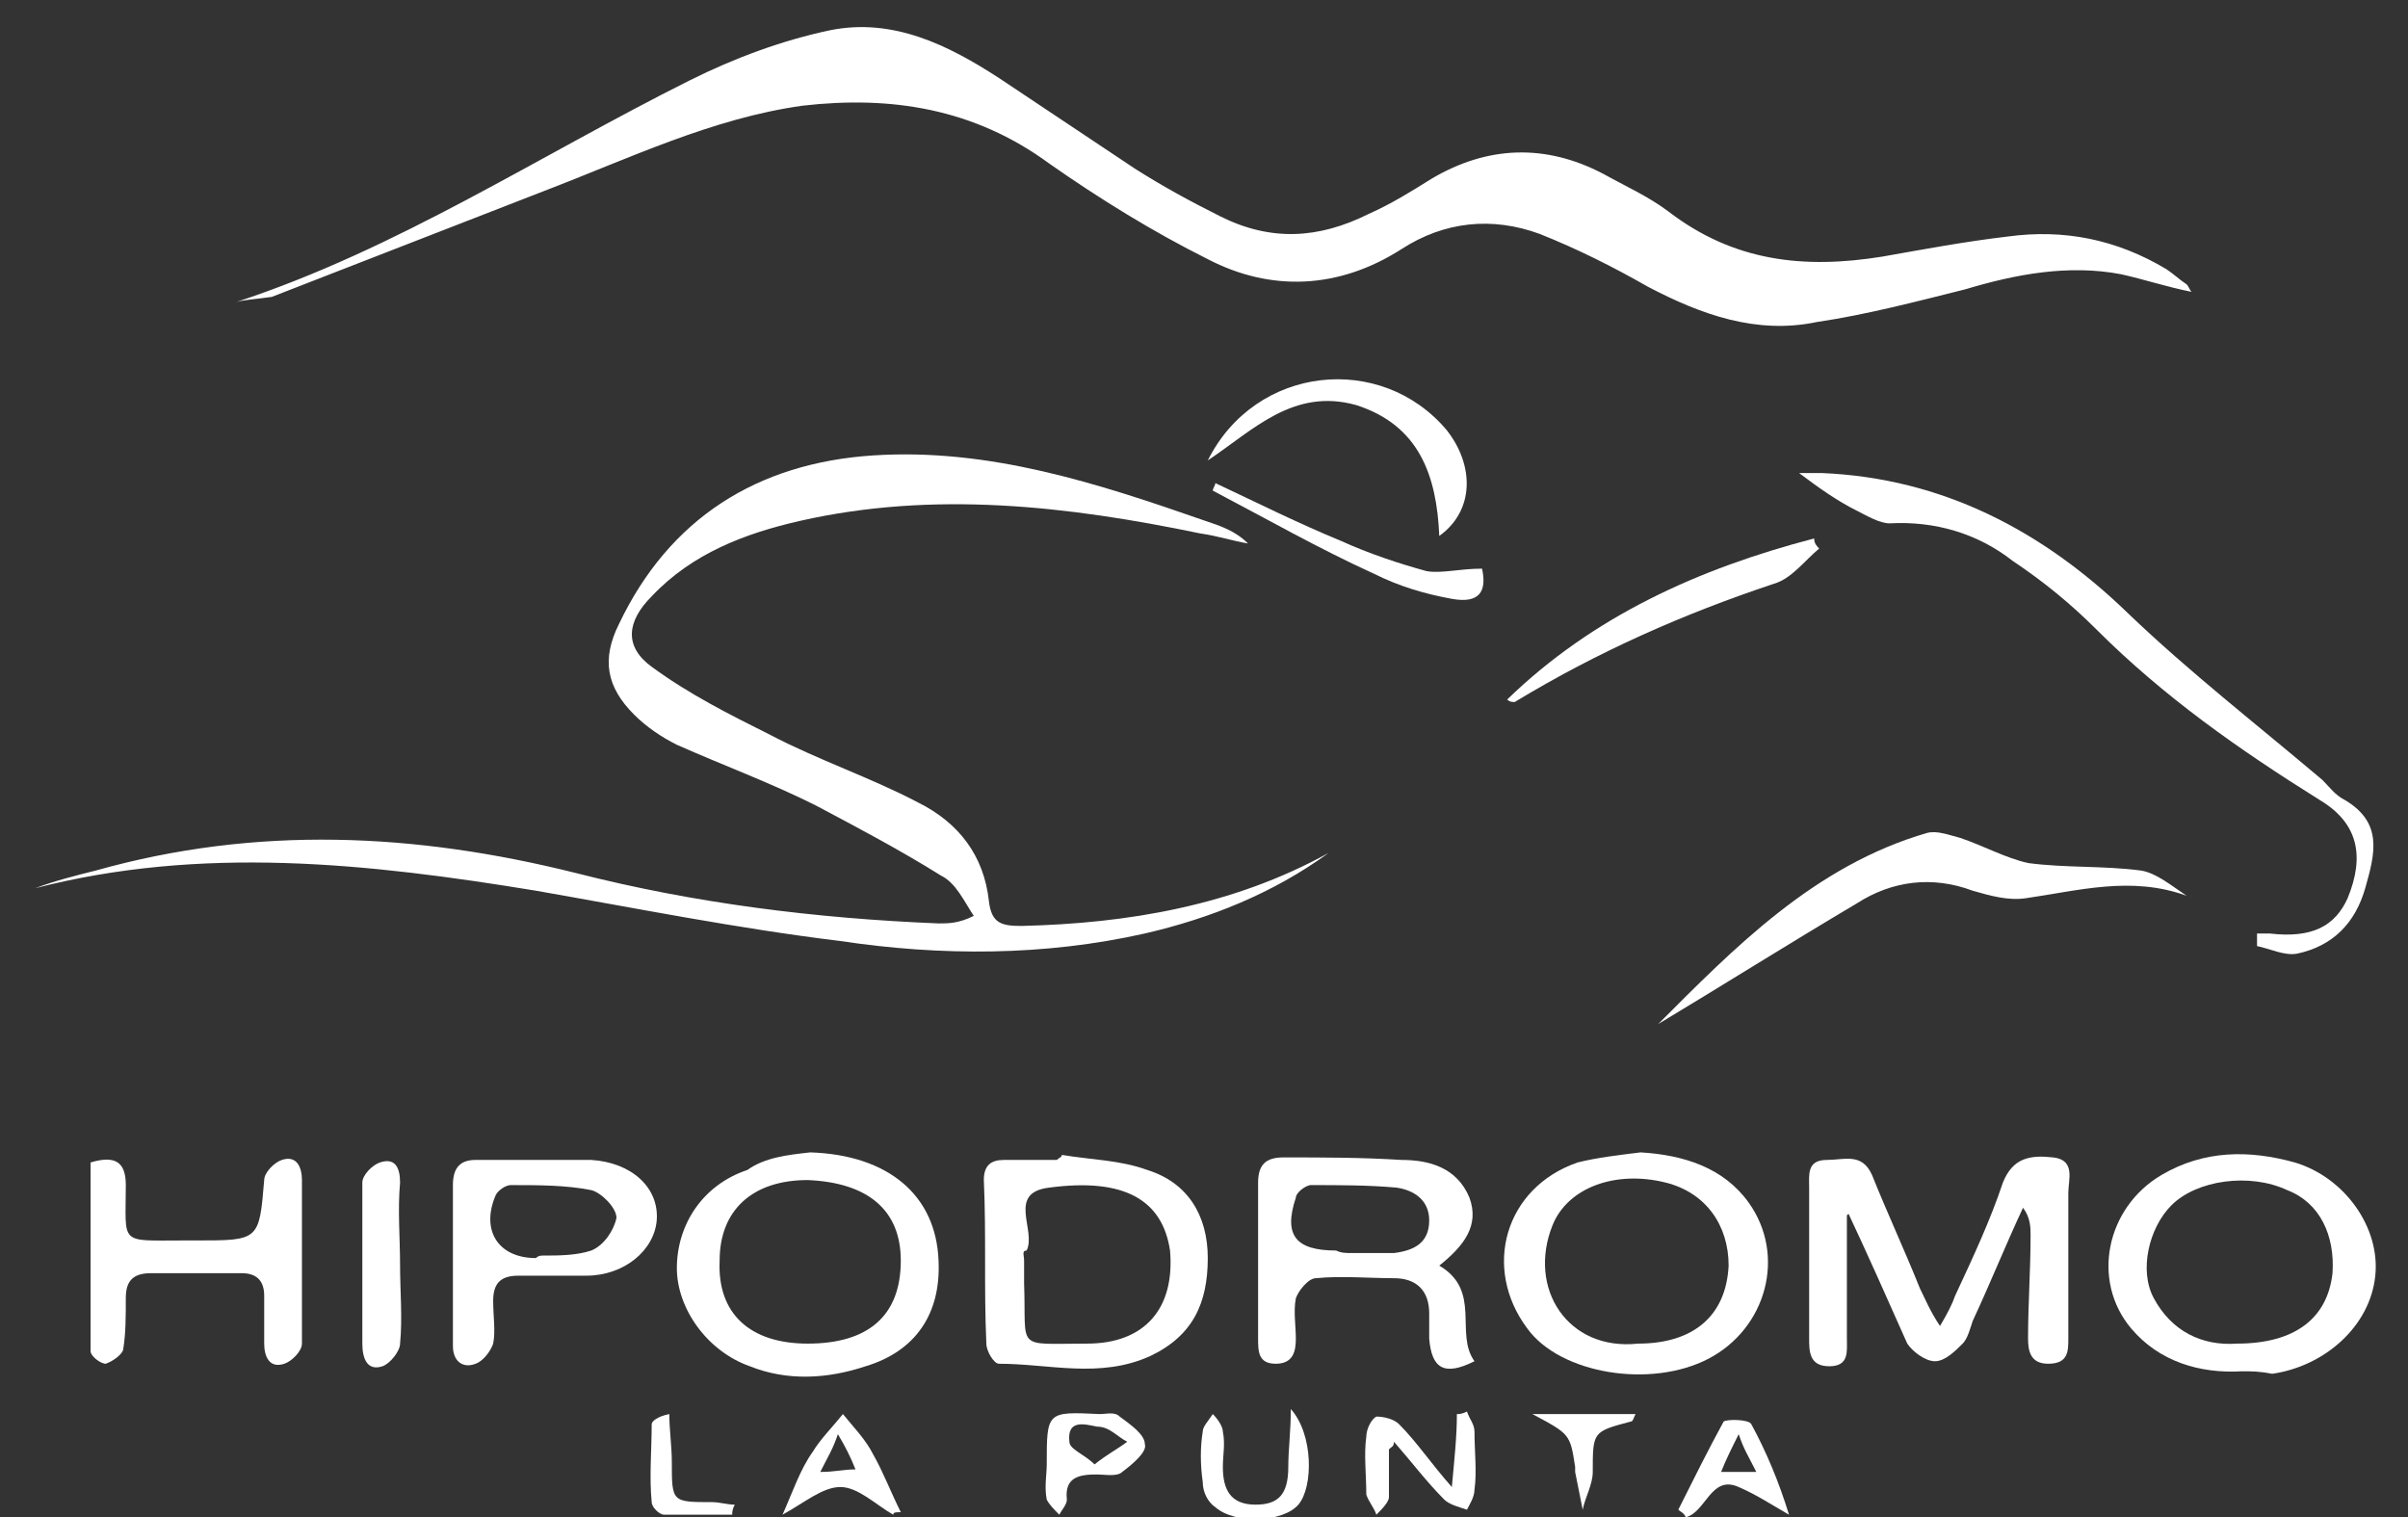 <?xml version="1.0" encoding="utf-8"?>
<!-- Generator: Adobe Illustrator 25.2.1, SVG Export Plug-In . SVG Version: 6.00 Build 0)  -->
<svg version="1.1" id="Capa_1" xmlns="http://www.w3.org/2000/svg" xmlns:xlink="http://www.w3.org/1999/xlink" x="0px" y="0px"
	 viewBox="0 0 95.7 60.3" style="enable-background:new 0 0 95.7 60.3;" xml:space="preserve">
<rect x="0" y="0" width="95.7" height="60.3" fill="#333333" stroke="none"/>
<style type="text/css">
	.st0{fill:#FFFFFF;}
</style>
<g>
	<path class="st0" d="M9.4,12c6.4-2.1,12-5.8,18-8.8c1.8-0.9,3.7-1.6,5.6-2c2.5-0.5,4.7,0.6,6.7,1.9c1.8,1.2,3.6,2.4,5.4,3.6
		c1.1,0.7,2.2,1.3,3.4,1.9c2,1,3.9,0.9,5.9-0.1c0.9-0.4,1.7-0.9,2.5-1.4c2.2-1.3,4.5-1.4,6.8-0.2c0.9,0.5,1.8,0.9,2.6,1.5
		c2.6,2,5.4,2.3,8.5,1.8c1.7-0.3,3.3-0.6,5-0.8c2.2-0.3,4.3,0.1,6.3,1.3c0.3,0.2,0.5,0.4,0.8,0.6c0.1,0.1,0.1,0.2,0.2,0.3
		c-1-0.2-1.9-0.5-2.8-0.7c-2.1-0.4-4.2,0-6.2,0.6c-2,0.5-3.9,1-5.9,1.3c-2.4,0.5-4.6-0.3-6.7-1.4c-1.4-0.8-2.8-1.5-4.3-2.1
		c-1.9-0.7-3.8-0.5-5.5,0.6c-2.5,1.6-5.2,1.7-7.7,0.4c-2.2-1.1-4.3-2.4-6.3-3.8c-3-2.2-6.3-2.7-9.8-2.3c-3.6,0.5-6.9,2.1-10.3,3.4
		c-3.6,1.4-7.2,2.8-10.8,4.2C10.1,11.9,9.8,11.9,9.4,12z"/>
	<path class="st0" d="M52.8,33.9c-2.2,1.6-4.7,2.6-7.3,3.2c-4,0.9-8.1,0.9-12.1,0.3c-4.1-0.5-8.1-1.3-12.1-2
		C14.6,34.3,8,33.6,1.4,35.3C2.2,35,3,34.8,3.8,34.6c6.4-1.8,12.7-1.5,19.1,0.1c4.7,1.2,9.5,1.8,14.4,2c0.4,0,0.8,0,1.4-0.3
		c-0.4-0.6-0.7-1.3-1.3-1.6c-1.6-1-3.3-1.9-5-2.8c-1.8-0.9-3.7-1.6-5.5-2.4c-0.6-0.3-1.2-0.7-1.7-1.2c-1.1-1.1-1.3-2.2-0.6-3.6
		c2-4.2,5.5-6.4,10.1-6.7c4.6-0.3,8.9,1.1,13.2,2.6c0.6,0.2,1.2,0.4,1.7,0.9c-0.6-0.1-1.2-0.3-1.9-0.4c-5.3-1.1-10.6-1.7-15.9-0.5
		c-2.2,0.5-4.3,1.3-5.9,3c-1,1-1.1,2,0,2.8c1.5,1.1,3.1,1.9,4.7,2.7c1.9,1,4,1.7,5.9,2.7c1.6,0.8,2.6,2.1,2.8,3.9
		c0.1,0.9,0.5,1,1.3,1C44.8,36.7,49,36,52.8,33.9z"/>
	<path class="st0" d="M73.4,48.3c0,1.6,0,3.3,0,4.9c0,0.5,0.1,1.1-0.7,1.1c-0.8,0-0.8-0.6-0.8-1.1c0-2,0-4,0-6
		c0-0.5-0.1-1.1,0.7-1.1c0.7,0,1.4-0.3,1.8,0.6c0.6,1.5,1.3,3,1.9,4.5c0.2,0.4,0.4,0.9,0.8,1.5c0.3-0.5,0.5-0.9,0.6-1.2
		c0.7-1.5,1.4-3,1.9-4.5c0.4-1,1.1-1.1,2-1c0.9,0.1,0.6,0.9,0.6,1.4c0,1.9,0,3.8,0,5.8c0,0.5,0,1-0.8,1c-0.7,0-0.8-0.5-0.8-1
		c0-1.4,0.1-2.7,0.1-4.1c0-0.3,0-0.7-0.3-1.1c-0.7,1.5-1.3,3-2,4.5c-0.1,0.3-0.2,0.7-0.4,0.9c-0.3,0.3-0.7,0.7-1.1,0.7
		c-0.4,0-0.9-0.4-1.1-0.7c-0.8-1.8-1.6-3.6-2.4-5.3C73.6,48.2,73.5,48.2,73.4,48.3z"/>
	<path class="st0" d="M89.7,37.1c0.2,0,0.3,0,0.5,0c1.7,0.2,2.6-0.3,3.1-1.4c0.7-1.7,0.4-3-1.1-3.9c-3.2-2-6.2-4.1-8.9-6.8
		c-1-1-2.1-1.9-3.3-2.7c-1.4-1.1-3.1-1.6-4.9-1.5c-0.4,0-0.9-0.3-1.3-0.5c-0.8-0.4-1.5-0.9-2.3-1.5c0.3,0,0.6,0,0.9,0
		c4.8,0.2,8.8,2.3,12.2,5.6c2.4,2.3,5.1,4.4,7.7,6.6c0.3,0.3,0.5,0.6,0.9,0.8c1.5,0.9,1.2,2.1,0.8,3.5c-0.4,1.4-1.3,2.3-2.7,2.6
		c-0.5,0.1-1.1-0.2-1.6-0.3C89.7,37.3,89.7,37.2,89.7,37.1z"/>
	<path class="st0" d="M89.1,54.5c-1.7,0.1-3.3-0.4-4.4-1.7c-1.6-1.9-1-4.8,1.2-6.1c1.7-1,3.5-1,5.3-0.5c2,0.6,3.4,2.6,3.2,4.5
		c-0.2,2-2,3.6-4.1,3.9C89.8,54.5,89.5,54.5,89.1,54.5z M88.9,53.4c2.3,0,3.6-1,3.8-2.8c0.1-1.5-0.5-2.8-1.8-3.3
		c-1.5-0.7-3.6-0.4-4.6,0.6c-0.9,0.9-1.3,2.6-0.7,3.7C86.3,52.9,87.5,53.5,88.9,53.4z"/>
	<path class="st0" d="M65.2,45.8c1.7,0.1,3.3,0.6,4.3,2c1.5,2.1,0.7,5-1.6,6.2c-2.3,1.2-5.9,0.6-7.2-1.2c-1.8-2.4-0.9-5.6,2-6.6
		C63.5,46,64.4,45.9,65.2,45.8z M65.1,53.4c2.2,0,3.5-1.1,3.6-3.1c0-1.6-0.9-2.9-2.5-3.3c-2-0.5-3.9,0.2-4.5,1.7
		C60.7,51.2,62.3,53.7,65.1,53.4z"/>
	<path class="st0" d="M57.2,50.3c1.7,1,0.6,2.7,1.4,3.8c-1.2,0.6-1.7,0.3-1.8-0.9c0-0.3,0-0.6,0-1c0-0.9-0.5-1.4-1.4-1.4
		c-1,0-2.1-0.1-3.1,0c-0.3,0-0.7,0.5-0.8,0.8c-0.1,0.5,0,1.1,0,1.6c0,0.5-0.1,1-0.8,1c-0.7,0-0.7-0.5-0.7-1c0-2.1,0-4.1,0-6.2
		c0-0.7,0.3-1,1-1c1.6,0,3.1,0,4.7,0.1c1.1,0,2.2,0.3,2.7,1.5C58.8,48.7,58.2,49.5,57.2,50.3z M53.7,49.8
		C53.7,49.7,53.7,49.7,53.7,49.8c0.6,0,1.1,0,1.7,0c0.8-0.1,1.4-0.4,1.4-1.3c0-0.8-0.6-1.2-1.3-1.3c-1.1-0.1-2.3-0.1-3.4-0.1
		c-0.2,0-0.6,0.3-0.6,0.5c-0.5,1.5,0,2.1,1.6,2.1C53.3,49.8,53.5,49.8,53.7,49.8z"/>
	<path class="st0" d="M32.2,45.8c3.1,0.1,5,1.7,5.1,4.3c0.1,2.1-0.9,3.6-2.9,4.2c-1.5,0.5-3.1,0.6-4.6,0c-1.7-0.6-2.9-2.3-2.9-3.9
		c0-1.7,1-3.3,2.8-3.9C30.4,46,31.3,45.9,32.2,45.8z M32.1,53.4c2.4,0,3.7-1.1,3.7-3.3c0-2-1.3-3.1-3.7-3.2c-2.2,0-3.5,1.2-3.5,3.2
		C28.5,52.2,29.8,53.4,32.1,53.4z"/>
	<path class="st0" d="M42.2,45.9c1.2,0.2,2.3,0.2,3.4,0.6C47.2,47,48,48.3,48,50c0,1.8-0.6,3.1-2.3,3.9c-2,0.9-4,0.3-6,0.3
		c-0.2,0-0.5-0.5-0.5-0.8c-0.1-2.2,0-4.3-0.1-6.5c0-0.6,0.3-0.8,0.8-0.8c0.7,0,1.4,0,2.1,0C42.1,46,42.2,46,42.2,45.9z M40.7,50.1
		c0,0.3,0,0.6,0,0.9c0.1,2.7-0.4,2.4,2.5,2.4c2.3,0,3.5-1.4,3.3-3.7c-0.3-2-1.8-2.9-4.8-2.5c-1.7,0.2-0.5,1.7-0.9,2.5
		C40.6,49.7,40.7,49.9,40.7,50.1z"/>
	<path class="st0" d="M3.6,46.2c1-0.3,1.4,0,1.4,0.9c0,2.4-0.3,2.2,2.3,2.2c0.2,0,0.4,0,0.5,0c2.5,0,2.5,0,2.7-2.4
		c0-0.3,0.4-0.7,0.7-0.8c0.6-0.2,0.8,0.3,0.8,0.8c0,2.2,0,4.3,0,6.5c0,0.3-0.4,0.7-0.7,0.8c-0.6,0.2-0.8-0.3-0.8-0.8
		c0-0.6,0-1.3,0-1.9c0-0.6-0.3-0.9-0.9-0.9c-1.2,0-2.4,0-3.6,0c-0.8,0-1,0.4-1,1c0,0.7,0,1.4-0.1,2c0,0.2-0.4,0.5-0.7,0.6
		c-0.2,0-0.6-0.3-0.6-0.5C3.6,51.3,3.6,48.7,3.6,46.2z"/>
	<path class="st0" d="M18,50.2c0-1,0-2.1,0-3.1c0-0.7,0.3-1,0.9-1c1.5,0,3.1,0,4.6,0c1.6,0.1,2.7,1.1,2.6,2.4
		c-0.1,1.2-1.3,2.2-2.8,2.2c-0.9,0-1.8,0-2.7,0c-0.7,0-1,0.3-1,1c0,0.6,0.1,1.2,0,1.7c-0.1,0.3-0.4,0.7-0.7,0.8
		c-0.5,0.2-0.9-0.1-0.9-0.7C18,52.4,18,51.3,18,50.2z M21.6,49.9C21.7,50,21.7,50,21.6,49.9c0.6,0,1.3,0,1.9-0.2
		c0.5-0.2,0.9-0.8,1-1.3c0-0.4-0.6-1-1-1.1c-1-0.2-2.1-0.2-3.2-0.2c-0.2,0-0.5,0.2-0.6,0.4c-0.6,1.4,0.1,2.5,1.6,2.5
		C21.4,49.9,21.5,49.9,21.6,49.9z"/>
	<path class="st0" d="M65.9,40.7c3-3,6.2-6.3,10.7-7.6c0.4-0.1,0.9,0.1,1.3,0.2c0.9,0.3,1.8,0.8,2.7,1c1.5,0.2,3,0.1,4.5,0.3
		c0.6,0.1,1.2,0.6,1.8,1c-2.2-0.8-4.3-0.2-6.4,0.1c-0.7,0.1-1.4-0.1-2.1-0.3c-1.6-0.6-3.2-0.4-4.6,0.5
		C71.1,37.5,68.4,39.2,65.9,40.7z"/>
	<path class="st0" d="M48,18.3c1.9-3.8,6.9-4.3,9.5-1.2c1.1,1.4,1.1,3.2-0.3,4.2c-0.1-2.4-0.8-4.4-3.3-5.2
		C51.4,15.4,49.8,17.1,48,18.3z"/>
	<path class="st0" d="M72.3,21.8c-0.6,0.5-1.1,1.2-1.8,1.4c-3.6,1.2-7,2.7-10.3,4.7c-0.1,0-0.2,0-0.3-0.1c3.4-3.3,7.6-5.2,12.2-6.4
		C72.1,21.6,72.2,21.7,72.3,21.8z"/>
	<path class="st0" d="M15.9,50.3c0,1,0.1,2.1,0,3.1c0,0.3-0.4,0.8-0.7,0.9c-0.6,0.2-0.8-0.3-0.8-0.9c0-2.1,0-4.3,0-6.4
		c0-0.3,0.4-0.7,0.7-0.8c0.6-0.2,0.8,0.2,0.8,0.8C15.8,48.1,15.9,49.2,15.9,50.3z"/>
	<path class="st0" d="M55.2,57.6c0,0.6,0,1.3,0,1.9c0,0.2-0.3,0.5-0.5,0.7c-0.1-0.3-0.3-0.5-0.4-0.8c0-0.8-0.1-1.6,0-2.3
		c0-0.3,0.2-0.7,0.4-0.8c0.3,0,0.7,0.1,0.9,0.3c0.7,0.7,1.3,1.6,2.1,2.5c0.1-1.1,0.2-2,0.2-2.9c0.1,0,0.2,0,0.4-0.1
		c0.1,0.3,0.3,0.5,0.3,0.8c0,0.8,0.1,1.6,0,2.3c0,0.3-0.2,0.6-0.3,0.8c-0.3-0.1-0.7-0.2-0.9-0.4c-0.7-0.7-1.3-1.5-2-2.3
		C55.4,57.5,55.3,57.5,55.2,57.6z"/>
	<path class="st0" d="M58.9,22.6c0.2,0.9-0.1,1.4-1.2,1.2c-1.1-0.2-2.1-0.5-3.1-1c-2.2-1-4.3-2.2-6.4-3.3c0-0.1,0.1-0.2,0.1-0.3
		c1.7,0.8,3.3,1.6,5,2.3c1.1,0.5,2.3,0.9,3.4,1.2C57.3,22.8,58,22.6,58.9,22.6z"/>
	<path class="st0" d="M51.3,56c0.9,1,0.9,3.1,0.3,3.8c-0.6,0.7-2.5,0.8-3.3,0.1c-0.3-0.2-0.5-0.6-0.5-1c-0.1-0.7-0.1-1.4,0-2
		c0-0.2,0.2-0.4,0.4-0.7c0.2,0.2,0.4,0.5,0.4,0.7c0.1,0.5,0,0.9,0,1.4c0,0.9,0.3,1.5,1.3,1.5c0.9,0,1.3-0.4,1.3-1.5
		C51.2,57.6,51.3,56.9,51.3,56z"/>
	<path class="st0" d="M41.6,58.2c0-2.1,0-2.1,2.1-2c0.3,0,0.6-0.1,0.8,0.1c0.4,0.3,1,0.7,1,1.1c0.1,0.3-0.5,0.8-0.9,1.1
		c-0.2,0.2-0.7,0.1-1,0.1c-0.7,0-1.3,0.1-1.2,1c0,0.2-0.2,0.4-0.3,0.6c-0.2-0.2-0.4-0.4-0.5-0.6C41.5,59.1,41.6,58.6,41.6,58.2z
		 M43.5,58.2c0.5-0.4,0.9-0.6,1.3-0.9c-0.4-0.2-0.7-0.6-1.2-0.6c-0.5-0.1-1.2-0.3-1.1,0.6C42.5,57.6,43.1,57.8,43.5,58.2z"/>
	<path class="st0" d="M35.5,60.2c-0.7-0.4-1.4-1.1-2.1-1.1c-0.7,0-1.4,0.6-2.3,1.1c0.4-0.9,0.7-1.8,1.2-2.5c0.3-0.5,0.8-1,1.2-1.5
		c0.4,0.5,0.9,1,1.2,1.6c0.4,0.7,0.7,1.5,1.1,2.3C35.6,60.1,35.5,60.1,35.5,60.2z M32.6,58.5c0.6,0,0.9-0.1,1.4-0.1
		c-0.2-0.5-0.4-0.9-0.7-1.4C33.1,57.6,32.9,57.9,32.6,58.5z"/>
	<path class="st0" d="M66.7,60c0.6-1.2,1.2-2.4,1.8-3.5c0.1-0.1,1-0.1,1.1,0.1c0.6,1.1,1.1,2.3,1.5,3.6c-0.7-0.4-1.3-0.8-2-1.1
		c-1.1-0.5-1.3,1-2.1,1.2C66.9,60.1,66.8,60.1,66.7,60z M69.1,57c-0.3,0.6-0.5,1-0.7,1.5c0.5,0,0.9,0,1.4,0
		C69.5,57.9,69.3,57.6,69.1,57z"/>
	<path class="st0" d="M29.1,60.2c-0.9,0-1.8,0-2.7,0c-0.2,0-0.5-0.3-0.5-0.5c-0.1-1,0-2.1,0-3.1c0-0.1,0.2-0.3,0.7-0.4
		c0,0.6,0.1,1.3,0.1,1.9c0,1.6,0,1.6,1.6,1.6c0.3,0,0.6,0.1,0.9,0.1C29.1,60,29.1,60.1,29.1,60.2z"/>
	<path class="st0" d="M60.9,56.2c1.3,0,2.7,0,4.1,0c-0.1,0.2-0.1,0.3-0.2,0.3c-1.5,0.4-1.5,0.4-1.5,2c0,0.5-0.3,1-0.4,1.5
		c-0.1-0.5-0.2-1-0.3-1.5c0-0.1,0-0.1,0-0.2C62.4,57,62.4,57,60.9,56.2z"/>
</g>
</svg>
